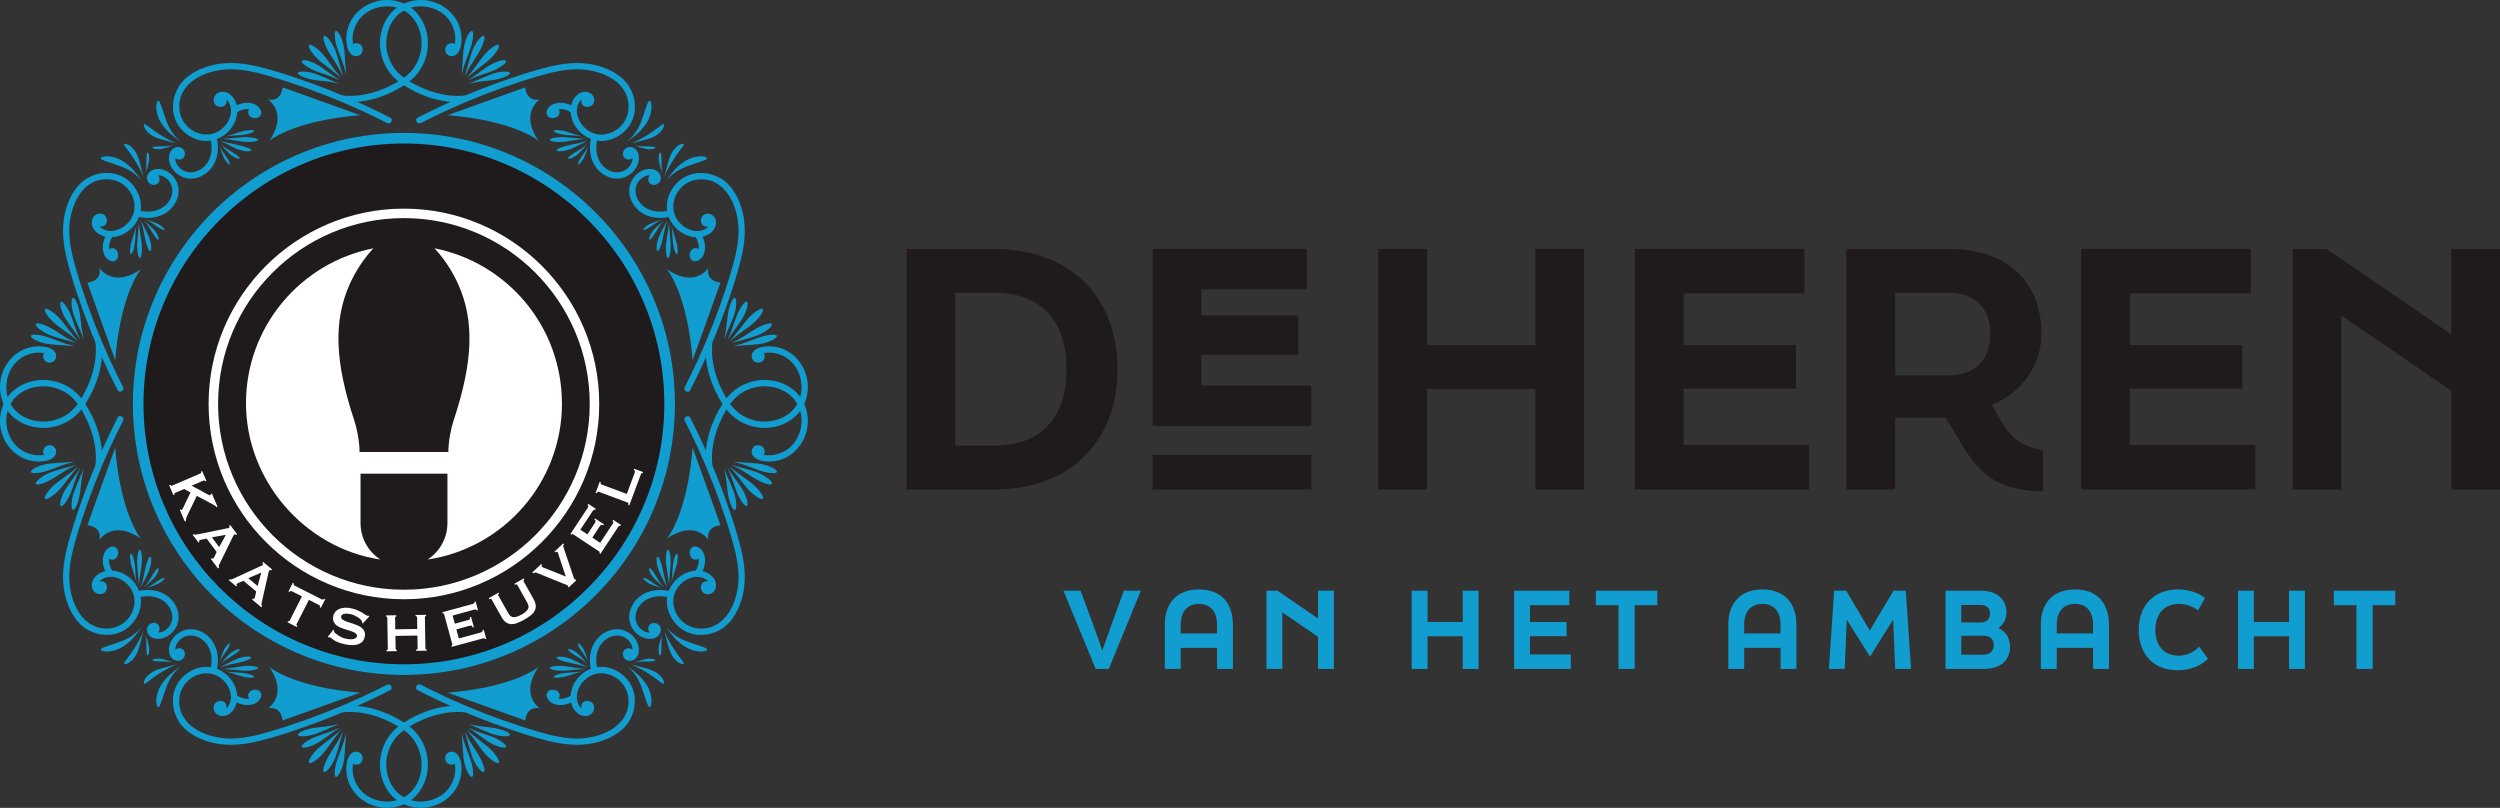 <?xml version="1.0" encoding="UTF-8"?>
<svg id="Laag_2" data-name="Laag 2" xmlns="http://www.w3.org/2000/svg" viewBox="0 0 720.89 232.95">
  <rect x="0" y="0" width="720.89" height="232.95" fill="#333333" stroke="none"/>
  <defs>
    <style>
      .cls-1 {
        fill-rule: evenodd;
      }

      .cls-1, .cls-2, .cls-3, .cls-4 {
        stroke-width: 0px;
      }

      .cls-1, .cls-3 {
        fill: #119dcf;
      }

      .cls-2 {
        fill: #1f1a1c;
      }

      .cls-4 {
        fill: #fff;
      }
    </style>
  </defs>
  <g id="Laag_2-2" data-name="Laag 2">
    <g id="Layer_1" data-name="Layer 1">
      <path class="cls-2" d="M116.47,194.63c-43.1,0-78.16-35.06-78.16-78.16S73.37,38.31,116.47,38.31s78.16,35.06,78.16,78.16-35.06,78.16-78.16,78.16Z"/>
      <path class="cls-4" d="M162.03,116.3c0-22.15-15.8-40.6-36.75-44.7,2.81,2.96,5.28,6.83,6.87,10.41,4.71,10.59,4.28,22.37-1.43,39.48-.62,1.85-1.44,5.86-1.44,8.85h-25.6c0-2.99-.82-7-1.44-8.85-5.71-17.11-6.14-28.89-1.43-39.48,1.59-3.57,4.05-7.45,6.87-10.41-20.95,4.1-36.75,22.56-36.75,44.7s16.82,41.77,38.76,45.05c-3.45-2.24-5.73-6.12-5.73-10.54v-14.22h25.06v14.22c0,4.42-2.28,8.3-5.73,10.54,21.94-3.28,38.76-22.2,38.76-45.05h-.02Z"/>
      <g>
        <path class="cls-3" d="M116.47,194.63c-43.1,0-78.16-35.06-78.16-78.16S73.37,38.31,116.47,38.31s78.16,35.06,78.16,78.16-35.06,78.16-78.16,78.16ZM116.47,41.38c-41.41,0-75.09,33.69-75.09,75.09s33.69,75.09,75.09,75.09,75.09-33.69,75.09-75.09-33.69-75.09-75.09-75.09Z"/>
        <g>
          <path class="cls-3" d="M112.51,33.92c-7.98-4.09-16.24-7.64-24.7-10.62-4.24-1.49-8.54-2.92-12.91-3.99-4.39-1.08-8.98-1.62-13.43-.58-3.87.9-7.95,2.88-10.04,6.41-1.83,3.1-2.13,7.12-.41,10.33,1.66,3.07,5.09,5.2,8.6,5.18,3.57-.02,6.82-2.39,8.17-5.65.67-1.61.86-3.48.32-5.16-.55-1.73-2.01-3.42-3.98-3.38-.95.02-1.86.51-2.28,1.39-.4.84-.31,1.88.42,2.5.63.53,1.6.67,2.32.22.68-.42.91-1.23.66-1.94.74.56,1.17,1.67,1.3,2.49.42,2.71-1.29,5.42-3.57,6.76-2.44,1.43-5.39,1.11-7.71-.41-2.42-1.6-3.73-4.32-3.57-7.19.38-7.22,8.52-10.28,14.74-10.31,3.79-.02,7.51.89,11.13,1.94,3.62,1.05,7.22,2.23,10.77,3.5,7.09,2.54,14.04,5.48,20.79,8.83.83.41,1.65.83,2.48,1.25,1.04.53,1.96-1.03.92-1.57h-.02Z"/>
          <path class="cls-3" d="M73.94,30.34c-.81-.54-1.87-.74-2.83-.7-1.34.06-2.67.51-3.8,1.22-.41.26-.58.81-.33,1.24.24.41.83.59,1.24.33.75-.47,1.53-.78,2.4-.93.4-.07.83-.07,1.25,0-.38.45-.43,1.13-.12,1.66.63,1.08,2.6,1.27,3.33.21.75-1.09-.23-2.42-1.15-3.03h.01Z"/>
          <path class="cls-3" d="M62.52,39.82c-.26-1.14-2.01-.66-1.75.48.75,3.25-.11,7.01-3.22,8.71-1.29.7-2.86.93-4.24.36-1.31-.54-2.38-1.7-2.7-3.09-.04-.18-.07-.41-.08-.66.56.45,1.45.53,2.07.14,1.13-.72.86-2.42-.18-3.08-1.21-.77-2.78,0-3.34,1.19-.53,1.12-.44,2.5.02,3.64.89,2.23,3.03,3.78,5.42,3.98,2.45.21,4.91-1.09,6.4-2.99,1.92-2.44,2.29-5.72,1.6-8.68Z"/>
          <path class="cls-1" d="M98.44,22.6c-2.37-2.13-3.37-2.73-5.79-4.67-2.34-1.89-4.04-4.42-3.51-4.93.52-.51,3.01,1.27,4.82,3.67,1.86,2.47,2.43,3.5,4.48,5.93Z"/>
          <path class="cls-1" d="M98.93,22.07c-.65-1.4-1.16-2.31-1.7-3.2-.54-.88-1.1-1.74-1.9-2.99-1.55-2.41-2.51-5.15-1.9-5.51.61-.36,2.55,1.94,3.49,4.75.48,1.44.75,2.44,1.02,3.45s.55,2.02,1,3.5h0Z"/>
          <path class="cls-1" d="M99.79,21.51c-.34-1.5-.66-2.5-1-3.48s-.72-1.93-1.24-3.32c-1.01-2.68-1.39-5.56-.72-5.78.67-.23,2.09,2.43,2.43,5.37.17,1.51.22,2.54.28,3.58s.12,2.09.25,3.63Z"/>
          <path class="cls-1" d="M98.04,23.17c-2.67-1.25-3.72-1.49-6.4-2.45-2.6-.92-4.89-2.51-4.62-3.13.27-.62,3.04.07,5.37,1.63,2.39,1.61,3.18,2.34,5.65,3.95Z"/>
          <path class="cls-1" d="M97.86,24.13c-2.87-.65-3.95-.65-6.77-1.01-2.73-.34-5.32-1.4-5.18-2.06.13-.66,2.98-.59,5.59.43,2.68,1.05,3.61,1.6,6.36,2.64Z"/>
          <path class="cls-1" d="M63.27,40.41c1.07.41,1.82.62,2.57.81.75.18,1.49.33,2.57.54,2.08.41,4.1,1.14,4.02,1.59-.07.45-2.33.37-4.35-.51-1.04-.45-1.72-.81-2.41-1.17-.77-.41-1.48-.78-2.39-1.27h0Z"/>
          <path class="cls-1" d="M64.05,40.01c2.47-.07,3.35-.25,5.74-.43,2.32-.18,4.64.26,4.62.75-.01.49-2.35.79-4.66.47-2.37-.33-3.24-.56-5.7-.78h0Z"/>
          <path class="cls-1" d="M65.12,39.31c1.91-.49,2.57-.78,4.41-1.34,1.79-.54,3.67-.6,3.74-.22.06.39-1.71,1.03-3.56,1.18-1.91.16-2.63.13-4.59.38Z"/>
          <path class="cls-1" d="M63.58,41.47c.6.58,1.05.92,1.51,1.24.46.31.93.6,1.61,1,1.32.77,2.57,1.67,2.43,1.97-.14.3-1.72-.21-2.92-1.3-.61-.56-.99-.98-1.36-1.4-.37-.43-.74-.86-1.27-1.5h0Z"/>
          <path class="cls-1" d="M63.33,42.08c.62,1.31.95,1.73,1.75,2.86.78,1.09,1.42,2.28,1.19,2.46-.22.18-1.26-.81-1.81-2.1-.56-1.32-.67-1.84-1.13-3.22Z"/>
          <path class="cls-3" d="M81.52,25.2l22.39,8.03s-17.17.91-26.27,7.34c0,0,5.61-7.1-.34-11.91,0,0,3.57,1.11,4.21-3.47h0Z"/>
          <path class="cls-1" d="M52.14,40.8c-1.41-.87-2.3-1.6-3.14-2.36-.83-.78-1.63-1.61-2.55-3.03-.89-1.39-1.33-3.04-1.38-4.27-.05-1.25.23-2.07.55-2.07.34-.01.63.74.99,1.8s.8,2.44,1.31,3.82c.53,1.43,1.03,2.38,1.62,3.3.6.9,1.31,1.79,2.6,2.83v-.02Z"/>
          <path class="cls-1" d="M51.09,41.36c-1.31-.28-2.19-.56-3.07-.77-.88-.23-1.76-.42-3.02-.92-1.23-.48-2.34-1.34-2.94-2.18-.61-.84-.73-1.56-.5-1.69.24-.13.72.28,1.42.81.69.55,1.63,1.21,2.64,1.88,1.04.69,1.82,1.12,2.61,1.55.8.42,1.59.88,2.86,1.31h0Z"/>
          <path class="cls-1" d="M49.94,41.91c-.68.25-1.14.41-1.61.56s-.93.3-1.63.44c-.68.14-1.38.14-1.9.06-.26-.04-.52-.11-.66-.23-.15-.11-.19-.23-.15-.29.04-.06.14-.07.27-.09.21-.03.4-.06.55-.08.5-.06,1.15-.1,1.82-.09.68,0,1.16,0,1.64-.04s.96-.09,1.67-.26v.02Z"/>
          <path class="cls-3" d="M123.32,11.16c-.25-2.69-1.27-5.25-3.04-7.32-1.95-2.28-4.78-3.56-7.74-3.8-5.59-.46-11.09,3.11-12.39,8.67-.34,1.46-.39,2.96-.11,4.44.28,1.51,1.25,3.39,3.11,2.99,1.72-.37,1.94-2.79.37-3.52-.54-.25-1.27-.26-1.72.1-.14-.73-.16-1.49-.1-2.22.16-2.06,1.07-4.1,2.5-5.6,3.04-3.2,8.24-4.01,12.13-1.94,3.81,2.03,5.56,6.49,5.19,10.64-.17,1.95-.83,3.86-1.87,5.51-1.19,1.89-2.9,3.24-4.8,4.37-4.76,2.83-10.26,4.58-15.84,4.08-.49-.04-.91.45-.91.91,0,.53.42.86.91.91,6.18.55,12.45-1.53,17.61-4.86,2.3-1.49,4.21-3.42,5.38-5.92,1.08-2.31,1.58-4.9,1.34-7.44h-.02Z"/>
          <path class="cls-3" d="M121.35,35.49c.82-.42,1.65-.84,2.48-1.25,6.75-3.34,13.69-6.29,20.79-8.83,3.55-1.27,7.15-2.45,10.77-3.5,3.62-1.05,7.34-1.95,11.13-1.94,6.21.03,14.36,3.08,14.74,10.31.15,2.88-1.15,5.6-3.57,7.19-2.32,1.53-5.27,1.85-7.71.41-2.28-1.34-3.99-4.05-3.57-6.76.13-.83.56-1.93,1.3-2.49-.25.71-.02,1.52.66,1.94.71.44,1.69.31,2.32-.22.73-.62.83-1.66.42-2.5-.42-.87-1.33-1.37-2.28-1.39-1.96-.05-3.43,1.64-3.98,3.38-.53,1.68-.35,3.55.32,5.16,1.36,3.26,4.61,5.63,8.17,5.65,3.51.02,6.94-2.11,8.6-5.18,1.73-3.21,1.43-7.23-.41-10.33-2.09-3.53-6.18-5.51-10.04-6.41-4.45-1.04-9.04-.49-13.43.58-4.37,1.07-8.67,2.5-12.91,3.99-8.46,2.97-16.72,6.53-24.7,10.62-1.04.53-.12,2.1.92,1.57h-.02Z"/>
          <path class="cls-3" d="M157.85,33.36c.73,1.06,2.7.87,3.33-.21.31-.53.27-1.21-.12-1.66.42-.06.85-.06,1.25,0,.87.15,1.65.46,2.4.93.42.26,1,.09,1.24-.33.25-.43.09-.98-.33-1.24-1.13-.71-2.46-1.17-3.8-1.22-.96-.04-2.02.16-2.83.7-.91.6-1.9,1.94-1.15,3.03h0Z"/>
          <path class="cls-3" d="M172.03,48.5c1.49,1.9,3.95,3.19,6.4,2.99,2.39-.2,4.52-1.75,5.42-3.98.46-1.13.54-2.51.02-3.64-.56-1.2-2.13-1.97-3.34-1.19-1.03.66-1.3,2.36-.18,3.08.61.39,1.51.31,2.07-.14,0,.25-.04.48-.08.66-.32,1.39-1.38,2.55-2.7,3.09-1.38.57-2.96.34-4.24-.36-3.1-1.7-3.96-5.46-3.22-8.71.26-1.14-1.49-1.62-1.75-.48-.68,2.97-.32,6.24,1.6,8.68h0Z"/>
          <path class="cls-1" d="M138.98,16.66c1.81-2.4,4.29-4.18,4.82-3.67.52.51-1.17,3.05-3.51,4.93-2.41,1.94-3.42,2.54-5.79,4.67,2.05-2.44,2.62-3.46,4.48-5.93h0Z"/>
          <path class="cls-1" d="M135.01,18.57c.27-1.01.54-2.01,1.02-3.45.94-2.8,2.88-5.11,3.49-4.75s-.36,3.09-1.9,5.51c-.8,1.25-1.36,2.1-1.9,2.99-.54.88-1.05,1.8-1.7,3.2.45-1.48.73-2.49,1-3.5h-.01Z"/>
          <path class="cls-1" d="M133.4,17.88c.06-1.04.11-2.08.28-3.58.34-2.94,1.76-5.6,2.43-5.37.67.23.29,3.1-.72,5.78-.53,1.39-.9,2.34-1.24,3.32-.34.98-.66,1.98-1,3.48.13-1.54.2-2.59.25-3.63h0Z"/>
          <path class="cls-1" d="M140.55,19.22c2.33-1.56,5.1-2.24,5.37-1.63.27.62-2.02,2.2-4.62,3.13-2.68.96-3.73,1.2-6.4,2.45,2.47-1.61,3.26-2.34,5.65-3.95Z"/>
          <path class="cls-1" d="M141.45,21.49c2.61-1.02,5.46-1.09,5.59-.43.13.66-2.45,1.72-5.18,2.06-2.82.36-3.9.37-6.77,1.01,2.76-1.04,3.68-1.59,6.36-2.64Z"/>
          <path class="cls-1" d="M167.28,41.67c-.69.36-1.37.72-2.41,1.17-2.03.88-4.28.96-4.35.51-.08-.45,1.94-1.18,4.02-1.59,1.08-.21,1.82-.36,2.57-.54s1.5-.4,2.57-.81c-.91.48-1.63.86-2.39,1.27h-.01Z"/>
          <path class="cls-1" d="M163.2,40.8c-2.3.32-4.64.02-4.66-.47,0-.49,2.3-.93,4.62-.75,2.39.18,3.27.36,5.74.43-2.46.22-3.33.45-5.7.78h0Z"/>
          <path class="cls-1" d="M163.24,38.93c-1.85-.15-3.62-.79-3.56-1.18s1.95-.33,3.74.22c1.84.56,2.49.85,4.41,1.34-1.96-.25-2.68-.22-4.59-.38h0Z"/>
          <path class="cls-1" d="M168.09,42.98c-.38.42-.75.84-1.36,1.4-1.2,1.1-2.78,1.61-2.92,1.3-.14-.3,1.11-1.2,2.43-1.97.69-.4,1.15-.69,1.61-1,.46-.32.91-.66,1.51-1.24-.53.65-.9,1.08-1.27,1.5h0Z"/>
          <path class="cls-1" d="M168.48,45.3c-.56,1.29-1.59,2.28-1.81,2.1s.41-1.37,1.19-2.46c.8-1.13,1.13-1.55,1.75-2.86-.46,1.38-.57,1.9-1.13,3.22Z"/>
          <path class="cls-3" d="M151.42,25.2l-22.39,8.03s17.17.91,26.27,7.34c0,0-5.61-7.1.34-11.91,0,0-3.57,1.11-4.21-3.47h0Z"/>
          <path class="cls-1" d="M183.4,37.98c.59-.91,1.09-1.87,1.62-3.3.51-1.39.95-2.76,1.31-3.82.35-1.06.65-1.81.99-1.8.32,0,.6.83.55,2.07-.05,1.24-.49,2.88-1.38,4.27-.92,1.42-1.72,2.25-2.55,3.03-.84.76-1.73,1.49-3.14,2.36,1.3-1.04,2-1.92,2.6-2.83v.02Z"/>
          <path class="cls-1" d="M184.72,40.06c.79-.43,1.57-.86,2.61-1.55,1.01-.67,1.94-1.33,2.64-1.88.69-.54,1.18-.95,1.42-.81.23.12.11.84-.5,1.69-.6.84-1.71,1.7-2.94,2.18-1.26.49-2.14.69-3.02.92-.88.21-1.75.5-3.07.77,1.27-.43,2.06-.89,2.86-1.31h0Z"/>
          <path class="cls-1" d="M184.67,42.16c.48.03.95.04,1.64.04s1.32.03,1.82.09c.15.02.34.05.55.08.13.02.23.03.27.09.04.06,0,.17-.15.29-.15.11-.4.19-.66.23-.52.08-1.22.08-1.9-.06-.7-.15-1.16-.29-1.63-.44-.46-.15-.93-.31-1.61-.56.7.17,1.19.22,1.67.26v-.02Z"/>
          <path class="cls-3" d="M109.63,11.16c.25-2.69,1.27-5.25,3.04-7.32,1.95-2.28,4.78-3.56,7.74-3.8,5.59-.46,11.09,3.11,12.39,8.67.34,1.46.39,2.96.11,4.44-.28,1.51-1.25,3.39-3.11,2.99-1.72-.37-1.94-2.79-.37-3.52.54-.25,1.27-.26,1.72.1.14-.73.16-1.49.1-2.22-.16-2.06-1.07-4.1-2.5-5.6-3.04-3.2-8.24-4.01-12.13-1.94-3.81,2.03-5.56,6.49-5.19,10.64.17,1.95.83,3.86,1.87,5.51,1.19,1.89,2.9,3.24,4.8,4.37,4.76,2.83,10.26,4.58,15.84,4.08.49-.04.91.45.91.91s-.42.86-.91.91c-6.18.55-12.45-1.53-17.61-4.86-2.3-1.49-4.21-3.42-5.38-5.92-1.08-2.31-1.58-4.9-1.34-7.44h.02Z"/>
          <path class="cls-3" d="M33.92,120.44c-4.09,7.98-7.64,16.24-10.62,24.7-1.49,4.24-2.92,8.54-3.99,12.91-1.08,4.39-1.62,8.98-.58,13.43.9,3.87,2.88,7.95,6.41,10.04,3.1,1.83,7.12,2.13,10.33.41,3.07-1.66,5.2-5.09,5.18-8.6-.02-3.57-2.39-6.82-5.65-8.17-1.61-.67-3.48-.86-5.16-.32-1.73.55-3.42,2.01-3.38,3.98.02.95.51,1.86,1.39,2.28.84.4,1.88.31,2.5-.42.53-.63.67-1.6.22-2.32-.42-.68-1.23-.91-1.94-.66.56-.74,1.67-1.17,2.49-1.3,2.71-.42,5.42,1.29,6.76,3.57,1.43,2.44,1.11,5.39-.41,7.71-1.6,2.42-4.32,3.73-7.19,3.57-7.22-.38-10.28-8.52-10.31-14.74-.02-3.79.89-7.51,1.94-11.13,1.05-3.62,2.23-7.22,3.5-10.77,2.54-7.09,5.48-14.04,8.83-20.79.41-.83.83-1.65,1.25-2.48.53-1.04-1.03-1.96-1.57-.92v.02Z"/>
          <path class="cls-3" d="M30.34,159c-.54.81-.74,1.87-.7,2.83.06,1.34.51,2.67,1.22,3.8.26.41.81.58,1.24.33.41-.24.59-.83.33-1.24-.47-.75-.78-1.53-.93-2.4-.07-.4-.07-.83,0-1.25.45.38,1.13.43,1.66.12,1.08-.63,1.27-2.6.21-3.33-1.09-.75-2.42.23-3.03,1.15h0Z"/>
          <path class="cls-3" d="M39.82,170.42c-1.14.26-.66,2.01.48,1.75,3.25-.75,7.01.11,8.71,3.22.7,1.29.93,2.86.36,4.24-.54,1.31-1.7,2.38-3.09,2.7-.18.04-.41.07-.66.08.45-.56.53-1.45.14-2.07-.72-1.13-2.42-.86-3.08.18-.77,1.21,0,2.78,1.19,3.34,1.12.53,2.5.44,3.64-.02,2.23-.89,3.78-3.03,3.98-5.42.21-2.45-1.09-4.91-2.99-6.4-2.44-1.92-5.72-2.29-8.68-1.6h0Z"/>
          <path class="cls-1" d="M22.6,134.5c-2.13,2.37-2.73,3.37-4.67,5.79-1.89,2.34-4.42,4.04-4.93,3.51-.51-.52,1.27-3.01,3.67-4.82,2.47-1.86,3.5-2.43,5.93-4.48h0Z"/>
          <path class="cls-1" d="M22.07,134.01c-1.4.65-2.31,1.16-3.2,1.7-.88.54-1.74,1.1-2.99,1.9-2.41,1.55-5.15,2.51-5.51,1.9-.36-.61,1.94-2.55,4.75-3.49,1.44-.48,2.44-.75,3.45-1.02s2.02-.55,3.5-1h0Z"/>
          <path class="cls-1" d="M21.51,133.15c-1.5.34-2.5.66-3.48,1s-1.93.72-3.32,1.24c-2.68,1.01-5.56,1.39-5.78.72-.23-.67,2.43-2.09,5.37-2.43,1.51-.17,2.54-.22,3.58-.28s2.09-.12,3.63-.25h0Z"/>
          <path class="cls-1" d="M23.17,134.91c-1.25,2.67-1.49,3.72-2.45,6.4-.92,2.6-2.51,4.89-3.13,4.62-.62-.27.07-3.04,1.63-5.37,1.61-2.39,2.34-3.18,3.95-5.65Z"/>
          <path class="cls-1" d="M24.13,135.09c-.65,2.87-.65,3.95-1.01,6.77-.34,2.73-1.4,5.32-2.06,5.18-.66-.13-.59-2.98.43-5.59,1.05-2.68,1.6-3.61,2.64-6.36Z"/>
          <path class="cls-1" d="M40.41,169.68c.41-1.07.62-1.82.81-2.57.18-.75.33-1.49.54-2.57.41-2.08,1.14-4.1,1.59-4.02.45.07.37,2.33-.51,4.35-.45,1.04-.81,1.72-1.17,2.41-.41.77-.78,1.48-1.27,2.39h0Z"/>
          <path class="cls-1" d="M40.01,168.9c-.07-2.47-.25-3.35-.43-5.74-.18-2.32.26-4.64.75-4.62.49,0,.79,2.35.47,4.66-.33,2.37-.56,3.24-.78,5.7h-.01Z"/>
          <path class="cls-1" d="M39.31,167.83c-.49-1.91-.78-2.57-1.34-4.41-.54-1.79-.6-3.67-.22-3.74.39-.06,1.03,1.71,1.18,3.56.16,1.91.13,2.63.38,4.59h0Z"/>
          <path class="cls-1" d="M41.47,169.37c.58-.6.92-1.05,1.24-1.51.31-.46.6-.93,1-1.61.77-1.32,1.67-2.57,1.97-2.43.3.14-.21,1.72-1.3,2.92-.56.61-.98.99-1.4,1.36-.43.37-.86.74-1.5,1.27h-.01Z"/>
          <path class="cls-1" d="M42.08,169.61c1.31-.62,1.73-.95,2.86-1.75,1.09-.78,2.28-1.42,2.46-1.19.18.22-.81,1.26-2.1,1.81-1.32.56-1.84.67-3.22,1.13Z"/>
          <path class="cls-3" d="M25.2,151.42l8.03-22.39s.91,17.17,7.34,26.27c0,0-7.1-5.61-11.91.34,0,0,1.11-3.57-3.47-4.21h.01Z"/>
          <path class="cls-1" d="M40.8,180.8c-.87,1.41-1.6,2.3-2.36,3.14-.78.83-1.61,1.63-3.03,2.55-1.39.89-3.04,1.33-4.27,1.38-1.25.05-2.07-.23-2.07-.55-.01-.34.74-.63,1.8-.99s2.44-.8,3.82-1.31c1.43-.53,2.38-1.03,3.3-1.62.9-.6,1.79-1.31,2.83-2.6h-.02Z"/>
          <path class="cls-1" d="M41.36,181.86c-.28,1.31-.56,2.19-.77,3.07-.23.88-.42,1.76-.92,3.02-.48,1.23-1.34,2.34-2.18,2.94-.84.61-1.56.73-1.69.5-.13-.24.28-.72.81-1.42.55-.69,1.21-1.63,1.88-2.64.69-1.04,1.12-1.82,1.55-2.61.42-.8.88-1.59,1.31-2.86h0Z"/>
          <path class="cls-1" d="M41.91,183c.25.68.41,1.14.56,1.61s.3.93.44,1.63c.14.68.14,1.38.06,1.9-.04.26-.11.52-.23.66-.11.15-.23.19-.29.15-.06-.04-.07-.14-.09-.27-.03-.21-.06-.4-.08-.55-.06-.5-.1-1.15-.09-1.82,0-.68,0-1.16-.04-1.64s-.09-.96-.26-1.67h.02Z"/>
          <path class="cls-3" d="M11.16,109.63c-2.69.25-5.25,1.27-7.32,3.04-2.28,1.95-3.56,4.78-3.8,7.74-.46,5.59,3.11,11.09,8.67,12.39,1.46.34,2.96.39,4.44.11,1.51-.28,3.39-1.25,2.99-3.11-.37-1.72-2.79-1.94-3.52-.37-.25.54-.26,1.27.1,1.72-.73.14-1.49.16-2.22.1-2.06-.16-4.1-1.07-5.6-2.5-3.2-3.04-4.01-8.24-1.94-12.13,2.03-3.81,6.49-5.56,10.64-5.19,1.95.17,3.86.83,5.51,1.87,1.89,1.19,3.24,2.9,4.37,4.8,2.83,4.76,4.58,10.26,4.08,15.84-.04.49.45.91.91.91.53,0,.86-.42.91-.91.55-6.18-1.53-12.45-4.86-17.61-1.49-2.3-3.42-4.21-5.92-5.38-2.31-1.08-4.9-1.58-7.44-1.34v.02Z"/>
          <path class="cls-3" d="M35.49,111.59c-.42-.82-.84-1.65-1.25-2.48-3.34-6.75-6.29-13.69-8.83-20.79-1.27-3.55-2.45-7.15-3.5-10.77s-1.95-7.34-1.94-11.13c.03-6.21,3.08-14.36,10.31-14.74,2.88-.15,5.6,1.15,7.19,3.57,1.53,2.32,1.85,5.27.41,7.71-1.34,2.28-4.05,3.99-6.76,3.57-.83-.13-1.93-.56-2.49-1.3.71.25,1.52.02,1.94-.66.44-.71.31-1.69-.22-2.32-.62-.73-1.66-.83-2.5-.42-.87.42-1.37,1.33-1.39,2.28-.05,1.96,1.64,3.43,3.38,3.98,1.68.53,3.55.35,5.16-.32,3.26-1.36,5.63-4.61,5.65-8.17.02-3.51-2.11-6.94-5.18-8.6-3.21-1.73-7.23-1.43-10.33.41-3.53,2.09-5.51,6.18-6.41,10.04-1.04,4.45-.49,9.04.58,13.43,1.07,4.37,2.5,8.67,3.99,12.91,2.97,8.46,6.53,16.72,10.62,24.7.53,1.04,2.1.12,1.57-.92v.02Z"/>
          <path class="cls-3" d="M33.36,75.09c1.06-.73.87-2.7-.21-3.33-.53-.31-1.21-.27-1.66.12-.06-.42-.06-.85,0-1.25.15-.87.46-1.65.93-2.4.26-.42.09-1-.33-1.24-.43-.25-.98-.09-1.24.33-.71,1.13-1.17,2.46-1.22,3.8-.04.96.16,2.02.7,2.83.6.91,1.94,1.9,3.03,1.15h0Z"/>
          <path class="cls-3" d="M48.5,60.92c1.9-1.49,3.19-3.95,2.99-6.4-.2-2.39-1.75-4.52-3.98-5.42-1.13-.46-2.51-.54-3.64-.02-1.2.56-1.97,2.13-1.19,3.34.66,1.03,2.36,1.3,3.08.18.39-.61.31-1.51-.14-2.07.25,0,.48.04.66.08,1.39.32,2.55,1.38,3.09,2.7.57,1.38.34,2.96-.36,4.24-1.7,3.1-5.46,3.96-8.71,3.22-1.14-.26-1.62,1.49-.48,1.75,2.97.68,6.24.32,8.68-1.6Z"/>
          <path class="cls-1" d="M16.66,93.96c-2.4-1.81-4.18-4.29-3.67-4.82.51-.52,3.05,1.17,4.93,3.51,1.94,2.41,2.54,3.42,4.67,5.79-2.44-2.05-3.46-2.62-5.93-4.48Z"/>
          <path class="cls-1" d="M18.57,97.93c-1.01-.27-2.01-.54-3.45-1.02-2.8-.94-5.11-2.88-4.75-3.49s3.09.36,5.51,1.9c1.25.8,2.1,1.36,2.99,1.9.88.54,1.8,1.05,3.2,1.7-1.48-.45-2.49-.73-3.5-1h0Z"/>
          <path class="cls-1" d="M17.88,99.54c-1.04-.06-2.08-.11-3.58-.28-2.94-.34-5.6-1.76-5.37-2.43.23-.67,3.1-.29,5.78.72,1.39.53,2.34.9,3.32,1.24s1.98.66,3.48,1c-1.54-.13-2.59-.2-3.63-.25Z"/>
          <path class="cls-1" d="M19.22,92.39c-1.56-2.33-2.24-5.1-1.63-5.37.62-.27,2.2,2.02,3.13,4.62.96,2.68,1.2,3.73,2.45,6.4-1.61-2.47-2.34-3.26-3.95-5.65Z"/>
          <path class="cls-1" d="M21.49,91.49c-1.02-2.61-1.09-5.46-.43-5.59.66-.13,1.72,2.45,2.06,5.18.36,2.82.37,3.9,1.01,6.77-1.04-2.76-1.59-3.68-2.64-6.36Z"/>
          <path class="cls-1" d="M41.67,65.66c.36.69.72,1.37,1.17,2.41.88,2.03.96,4.28.51,4.35-.45.08-1.18-1.94-1.59-4.02-.21-1.08-.36-1.82-.54-2.57s-.4-1.5-.81-2.57c.48.91.86,1.63,1.27,2.39h0Z"/>
          <path class="cls-1" d="M40.8,69.75c.32,2.3.02,4.64-.47,4.66-.49.01-.93-2.3-.75-4.62.18-2.39.36-3.27.43-5.74.22,2.46.45,3.33.78,5.7h.01Z"/>
          <path class="cls-1" d="M38.93,69.71c-.15,1.85-.79,3.62-1.18,3.56-.39-.06-.33-1.95.22-3.74.56-1.84.85-2.49,1.34-4.41-.25,1.96-.22,2.68-.38,4.59Z"/>
          <path class="cls-1" d="M42.98,64.85c.42.38.84.75,1.4,1.36,1.1,1.2,1.61,2.78,1.3,2.92-.3.14-1.2-1.11-1.97-2.43-.4-.69-.69-1.15-1-1.61-.32-.46-.66-.91-1.24-1.51.65.53,1.08.9,1.5,1.27h.01Z"/>
          <path class="cls-1" d="M45.3,64.46c1.29.56,2.28,1.59,2.1,1.81s-1.37-.41-2.46-1.19c-1.13-.8-1.55-1.13-2.86-1.75,1.38.46,1.9.57,3.22,1.13Z"/>
          <path class="cls-3" d="M25.2,81.52l8.03,22.39s.91-17.17,7.34-26.27c0,0-7.1,5.61-11.91-.34,0,0,1.11,3.57-3.47,4.21h.01Z"/>
          <path class="cls-1" d="M37.98,49.54c-.91-.59-1.87-1.09-3.3-1.62-1.39-.51-2.76-.95-3.82-1.31-1.06-.35-1.81-.65-1.8-.99,0-.32.83-.6,2.07-.55,1.24.05,2.88.49,4.27,1.38,1.42.92,2.25,1.72,3.03,2.55.76.84,1.49,1.73,2.36,3.14-1.04-1.3-1.92-2-2.83-2.6h.02Z"/>
          <path class="cls-1" d="M40.06,48.23c-.43-.79-.86-1.57-1.55-2.61-.67-1.01-1.33-1.94-1.88-2.64-.54-.69-.95-1.18-.81-1.42.12-.23.84-.11,1.69.5.84.6,1.7,1.71,2.18,2.94.49,1.26.69,2.14.92,3.02.21.88.5,1.75.77,3.07-.43-1.27-.89-2.06-1.31-2.86h0Z"/>
          <path class="cls-1" d="M42.16,48.28c.03-.48.04-.95.04-1.64s.03-1.32.09-1.82c.02-.15.05-.34.08-.55.02-.13.03-.23.09-.27s.17,0,.29.15c.11.15.19.4.23.66.08.52.08,1.22-.06,1.9-.15.7-.29,1.16-.44,1.63-.15.46-.31.93-.56,1.61.17-.7.22-1.19.26-1.67h-.02Z"/>
          <path class="cls-3" d="M11.16,123.32c-2.69-.25-5.25-1.27-7.32-3.04-2.28-1.95-3.56-4.78-3.8-7.74-.46-5.59,3.11-11.09,8.67-12.39,1.46-.34,2.96-.39,4.44-.11,1.51.28,3.39,1.25,2.99,3.11-.37,1.72-2.79,1.94-3.52.37-.25-.54-.26-1.27.1-1.72-.73-.14-1.49-.16-2.22-.1-2.06.16-4.1,1.07-5.6,2.5-3.2,3.04-4.01,8.24-1.94,12.13,2.03,3.81,6.49,5.56,10.64,5.19,1.95-.17,3.86-.83,5.51-1.87,1.89-1.19,3.24-2.9,4.37-4.8,2.83-4.76,4.58-10.26,4.08-15.84-.04-.49.45-.91.91-.91.53,0,.86.42.91.91.55,6.18-1.53,12.45-4.86,17.61-1.49,2.3-3.42,4.21-5.92,5.38-2.31,1.08-4.9,1.58-7.44,1.34v-.02Z"/>
          <path class="cls-3" d="M120.44,199.02c7.98,4.09,16.24,7.64,24.7,10.62,4.24,1.49,8.54,2.92,12.91,3.99,4.39,1.08,8.98,1.62,13.43.58,3.87-.9,7.95-2.88,10.04-6.41,1.83-3.1,2.13-7.12.41-10.33-1.66-3.07-5.09-5.2-8.6-5.18-3.57.02-6.82,2.39-8.17,5.65-.67,1.61-.86,3.48-.32,5.16.55,1.73,2.01,3.42,3.98,3.38.95-.02,1.86-.51,2.28-1.39.4-.84.31-1.88-.42-2.5-.63-.53-1.6-.67-2.32-.22-.68.42-.91,1.23-.66,1.94-.74-.56-1.17-1.67-1.3-2.49-.42-2.71,1.29-5.42,3.57-6.76,2.44-1.43,5.39-1.11,7.71.41,2.42,1.6,3.73,4.32,3.57,7.19-.38,7.22-8.52,10.28-14.74,10.31-3.79.02-7.51-.89-11.13-1.94-3.62-1.05-7.22-2.23-10.77-3.5-7.09-2.54-14.04-5.48-20.79-8.83-.83-.41-1.65-.83-2.48-1.25-1.04-.53-1.96,1.03-.92,1.57h.02Z"/>
          <path class="cls-3" d="M159,202.61c.81.54,1.87.74,2.83.7,1.34-.06,2.67-.51,3.8-1.22.41-.26.58-.81.33-1.24-.24-.41-.83-.59-1.24-.33-.75.47-1.53.78-2.4.93-.4.07-.83.07-1.25,0,.38-.45.43-1.13.12-1.66-.63-1.08-2.6-1.27-3.33-.21-.75,1.09.23,2.42,1.15,3.03h0Z"/>
          <path class="cls-3" d="M170.42,193.13c.26,1.14,2.01.66,1.75-.48-.75-3.25.11-7.01,3.22-8.71,1.29-.7,2.86-.93,4.24-.36,1.31.54,2.38,1.7,2.7,3.09.04.18.07.41.08.66-.56-.45-1.45-.53-2.07-.14-1.13.72-.86,2.42.18,3.08,1.21.77,2.78,0,3.34-1.19.53-1.12.44-2.5-.02-3.64-.89-2.23-3.03-3.78-5.42-3.98-2.45-.21-4.91,1.09-6.4,2.99-1.92,2.44-2.29,5.72-1.6,8.68h0Z"/>
          <path class="cls-1" d="M134.5,210.35c2.37,2.13,3.37,2.73,5.79,4.67,2.34,1.89,4.04,4.42,3.51,4.93-.52.51-3.01-1.27-4.82-3.67-1.86-2.47-2.43-3.5-4.48-5.93h0Z"/>
          <path class="cls-1" d="M134.01,210.88c.65,1.4,1.16,2.31,1.7,3.2.54.88,1.1,1.74,1.9,2.99,1.55,2.41,2.51,5.15,1.9,5.51s-2.55-1.94-3.49-4.75c-.48-1.44-.75-2.44-1.02-3.45s-.55-2.02-1-3.5h.01Z"/>
          <path class="cls-1" d="M133.15,211.44c.34,1.5.66,2.5,1,3.48s.72,1.93,1.24,3.32c1.01,2.68,1.39,5.56.72,5.78-.67.23-2.09-2.43-2.43-5.37-.17-1.51-.22-2.54-.28-3.58-.06-1.04-.12-2.09-.25-3.63h0Z"/>
          <path class="cls-1" d="M134.91,209.77c2.67,1.25,3.72,1.49,6.4,2.45,2.6.92,4.89,2.51,4.62,3.13-.27.62-3.04-.07-5.37-1.63-2.39-1.61-3.18-2.34-5.65-3.95Z"/>
          <path class="cls-1" d="M135.09,208.81c2.87.65,3.95.65,6.77,1.01,2.73.34,5.32,1.4,5.18,2.06-.13.66-2.98.59-5.59-.43-2.68-1.05-3.61-1.6-6.36-2.64Z"/>
          <path class="cls-1" d="M169.68,192.54c-1.07-.41-1.82-.62-2.57-.81-.75-.18-1.49-.33-2.57-.54-2.08-.41-4.1-1.14-4.02-1.59.07-.45,2.33-.37,4.35.51,1.04.45,1.72.81,2.41,1.17.77.41,1.48.78,2.39,1.27h.01Z"/>
          <path class="cls-1" d="M168.9,192.93c-2.47.07-3.35.25-5.74.43-2.32.18-4.64-.26-4.62-.75,0-.49,2.35-.79,4.66-.47,2.37.33,3.24.56,5.7.78h0Z"/>
          <path class="cls-1" d="M167.83,193.63c-1.91.49-2.57.78-4.41,1.34-1.79.54-3.67.6-3.74.22-.06-.39,1.71-1.03,3.56-1.18,1.91-.16,2.63-.13,4.59-.38h0Z"/>
          <path class="cls-1" d="M169.37,191.47c-.6-.58-1.05-.92-1.51-1.24-.46-.31-.93-.6-1.61-1-1.32-.77-2.57-1.67-2.43-1.97.14-.3,1.72.21,2.92,1.3.61.56.99.98,1.36,1.4.37.43.74.86,1.27,1.5h0Z"/>
          <path class="cls-1" d="M169.61,190.86c-.62-1.31-.95-1.73-1.75-2.86-.78-1.09-1.42-2.28-1.19-2.46.22-.18,1.26.81,1.81,2.1.56,1.32.67,1.84,1.13,3.22Z"/>
          <path class="cls-3" d="M151.42,207.74l-22.39-8.03s17.17-.91,26.27-7.34c0,0-5.61,7.1.34,11.91,0,0-3.57-1.11-4.21,3.47h0Z"/>
          <path class="cls-1" d="M180.8,192.14c1.41.87,2.3,1.6,3.14,2.36.83.78,1.63,1.61,2.55,3.03.89,1.39,1.33,3.04,1.38,4.27.05,1.25-.23,2.07-.55,2.07-.34,0-.63-.74-.99-1.8s-.8-2.44-1.31-3.82c-.53-1.43-1.03-2.38-1.62-3.3-.6-.9-1.31-1.79-2.6-2.83v.02Z"/>
          <path class="cls-1" d="M181.86,191.58c1.31.28,2.19.56,3.07.77.88.23,1.76.42,3.02.92,1.23.48,2.34,1.34,2.94,2.18.61.84.73,1.56.5,1.69-.24.13-.72-.28-1.42-.81-.69-.55-1.63-1.21-2.64-1.88-1.04-.69-1.82-1.12-2.61-1.55-.8-.42-1.59-.88-2.86-1.31h0Z"/>
          <path class="cls-1" d="M183,191.04c.68-.25,1.14-.41,1.61-.56s.93-.3,1.63-.44c.68-.14,1.38-.14,1.9-.06.26.04.52.11.66.23.15.11.19.23.15.29-.04.06-.14.07-.27.09-.21.03-.4.06-.55.08-.5.06-1.15.1-1.82.09-.68,0-1.16,0-1.64.04s-.96.09-1.67.26v-.02Z"/>
          <path class="cls-3" d="M109.63,221.79c.25,2.69,1.27,5.25,3.04,7.32,1.95,2.28,4.78,3.56,7.74,3.8,5.59.46,11.09-3.11,12.39-8.67.34-1.46.39-2.96.11-4.44-.28-1.51-1.25-3.39-3.11-2.99-1.72.37-1.94,2.79-.37,3.52.54.25,1.27.26,1.72-.1.14.73.16,1.49.1,2.22-.16,2.06-1.07,4.1-2.5,5.6-3.04,3.2-8.24,4.01-12.13,1.94-3.81-2.03-5.56-6.49-5.19-10.64.17-1.95.83-3.86,1.87-5.51,1.19-1.89,2.9-3.24,4.8-4.37,4.76-2.83,10.26-4.58,15.84-4.08.49.04.91-.45.91-.91,0-.53-.42-.86-.91-.91-6.18-.55-12.45,1.53-17.61,4.86-2.3,1.49-4.21,3.42-5.38,5.92-1.08,2.31-1.58,4.9-1.34,7.44h.02Z"/>
          <path class="cls-3" d="M111.59,197.45c-.82.42-1.65.84-2.48,1.25-6.75,3.34-13.69,6.29-20.79,8.83-3.55,1.27-7.15,2.45-10.77,3.5s-7.34,1.95-11.13,1.94c-6.21-.03-14.36-3.08-14.74-10.31-.15-2.88,1.15-5.6,3.57-7.19,2.32-1.53,5.27-1.85,7.71-.41,2.28,1.34,3.99,4.05,3.57,6.76-.13.83-.56,1.93-1.3,2.49.25-.71.02-1.52-.66-1.94-.71-.44-1.69-.31-2.32.22-.73.62-.83,1.66-.42,2.5.42.87,1.33,1.37,2.28,1.39,1.96.05,3.43-1.64,3.98-3.38.53-1.68.35-3.55-.32-5.16-1.36-3.26-4.61-5.63-8.17-5.65-3.51-.02-6.94,2.11-8.6,5.18-1.73,3.21-1.43,7.23.41,10.33,2.09,3.53,6.18,5.51,10.04,6.41,4.45,1.04,9.04.49,13.43-.58,4.37-1.07,8.67-2.5,12.91-3.99,8.46-2.97,16.72-6.53,24.7-10.62,1.04-.53.12-2.1-.92-1.57h.02Z"/>
          <path class="cls-3" d="M75.09,199.58c-.73-1.06-2.7-.87-3.33.21-.31.53-.27,1.21.12,1.66-.42.06-.85.06-1.25,0-.87-.15-1.65-.46-2.4-.93-.42-.26-1-.09-1.24.33-.25.43-.09.98.33,1.24,1.13.71,2.46,1.17,3.8,1.22.96.04,2.02-.16,2.83-.7.91-.6,1.9-1.94,1.15-3.03h-.01Z"/>
          <path class="cls-3" d="M60.92,184.44c-1.49-1.9-3.95-3.19-6.4-2.99-2.39.2-4.52,1.75-5.42,3.98-.46,1.13-.54,2.51-.02,3.64.56,1.2,2.13,1.97,3.34,1.19,1.03-.66,1.3-2.36.18-3.08-.61-.39-1.51-.31-2.07.14,0-.25.04-.48.08-.66.32-1.39,1.38-2.55,2.7-3.09,1.38-.57,2.96-.34,4.24.36,3.1,1.7,3.96,5.46,3.22,8.71-.26,1.14,1.49,1.62,1.75.48.68-2.97.32-6.24-1.6-8.68Z"/>
          <path class="cls-1" d="M93.96,216.28c-1.81,2.4-4.29,4.18-4.82,3.67-.52-.51,1.17-3.05,3.51-4.93,2.41-1.94,3.42-2.54,5.79-4.67-2.05,2.44-2.62,3.46-4.48,5.93Z"/>
          <path class="cls-1" d="M97.93,214.38c-.27,1.01-.54,2.01-1.02,3.45-.94,2.8-2.88,5.11-3.49,4.75s.36-3.09,1.9-5.51c.8-1.25,1.36-2.1,1.9-2.99.54-.88,1.05-1.8,1.7-3.2-.45,1.48-.73,2.49-1,3.5h0Z"/>
          <path class="cls-1" d="M99.54,215.07c-.06,1.04-.11,2.08-.28,3.58-.34,2.94-1.76,5.6-2.43,5.37-.67-.23-.29-3.1.72-5.78.53-1.39.9-2.34,1.24-3.32.34-.98.66-1.98,1-3.48-.13,1.54-.2,2.59-.25,3.63Z"/>
          <path class="cls-1" d="M92.39,213.72c-2.33,1.56-5.1,2.24-5.37,1.63-.27-.62,2.02-2.2,4.62-3.13,2.68-.96,3.73-1.2,6.4-2.45-2.47,1.61-3.26,2.34-5.65,3.95Z"/>
          <path class="cls-1" d="M91.49,211.45c-2.61,1.02-5.46,1.09-5.59.43-.13-.66,2.45-1.72,5.18-2.06,2.82-.36,3.9-.37,6.77-1.01-2.76,1.04-3.68,1.59-6.36,2.64Z"/>
          <path class="cls-1" d="M65.66,191.27c.69-.36,1.37-.72,2.41-1.17,2.03-.88,4.28-.96,4.35-.51.08.45-1.94,1.18-4.02,1.59-1.08.21-1.82.36-2.57.54s-1.5.4-2.57.81c.91-.48,1.63-.86,2.39-1.27h0Z"/>
          <path class="cls-1" d="M69.75,192.14c2.3-.32,4.64-.02,4.66.47.01.49-2.3.93-4.62.75-2.39-.18-3.27-.36-5.74-.43,2.46-.22,3.33-.45,5.7-.78h0Z"/>
          <path class="cls-1" d="M69.71,194.01c1.85.15,3.62.79,3.56,1.18-.06.39-1.95.33-3.74-.22-1.84-.56-2.49-.85-4.41-1.34,1.96.25,2.68.22,4.59.38Z"/>
          <path class="cls-1" d="M64.85,189.97c.38-.42.75-.84,1.36-1.4,1.2-1.1,2.78-1.61,2.92-1.3.14.3-1.11,1.2-2.43,1.97-.69.4-1.15.69-1.61,1-.46.32-.91.66-1.51,1.24.53-.65.9-1.08,1.27-1.5h0Z"/>
          <path class="cls-1" d="M64.46,187.64c.56-1.29,1.59-2.28,1.81-2.1s-.41,1.37-1.19,2.46c-.8,1.13-1.13,1.55-1.75,2.86.46-1.38.57-1.9,1.13-3.22Z"/>
          <path class="cls-3" d="M81.52,207.74l22.39-8.03s-17.17-.91-26.27-7.34c0,0,5.61,7.1-.34,11.91,0,0,3.57-1.11,4.21,3.47h0Z"/>
          <path class="cls-1" d="M49.54,194.97c-.59.91-1.09,1.87-1.62,3.3-.51,1.39-.95,2.76-1.31,3.82-.35,1.06-.65,1.81-.99,1.8-.32,0-.6-.83-.55-2.07s.49-2.88,1.38-4.27c.92-1.42,1.72-2.25,2.55-3.03.84-.76,1.73-1.49,3.14-2.36-1.3,1.04-2,1.92-2.6,2.83v-.02Z"/>
          <path class="cls-1" d="M48.23,192.89c-.79.43-1.57.86-2.61,1.55-1.01.67-1.94,1.33-2.64,1.88-.69.54-1.18.95-1.42.81-.23-.12-.11-.84.5-1.69.6-.84,1.71-1.7,2.94-2.18,1.26-.49,2.14-.69,3.02-.92.88-.21,1.75-.5,3.07-.77-1.27.43-2.06.89-2.86,1.31h0Z"/>
          <path class="cls-1" d="M48.28,190.78c-.48-.03-.95-.04-1.64-.04s-1.32-.03-1.82-.09c-.15-.02-.34-.05-.55-.08-.13-.02-.23-.03-.27-.09s0-.17.15-.29c.15-.11.4-.19.66-.23.52-.08,1.22-.08,1.9.06.7.15,1.16.29,1.63.44.46.15.93.31,1.61.56-.7-.17-1.19-.22-1.67-.26v.02Z"/>
          <path class="cls-3" d="M123.32,221.79c-.25,2.69-1.27,5.25-3.04,7.32-1.95,2.28-4.78,3.56-7.74,3.8-5.59.46-11.09-3.11-12.39-8.67-.34-1.46-.39-2.96-.11-4.44.28-1.51,1.25-3.39,3.11-2.99,1.72.37,1.94,2.79.37,3.52-.54.25-1.27.26-1.72-.1-.14.73-.16,1.49-.1,2.22.16,2.06,1.07,4.1,2.5,5.6,3.04,3.2,8.24,4.01,12.13,1.94,3.81-2.03,5.56-6.49,5.19-10.64-.17-1.95-.83-3.86-1.87-5.51-1.19-1.89-2.9-3.24-4.8-4.37-4.76-2.83-10.26-4.58-15.84-4.08-.49.04-.91-.45-.91-.91,0-.53.42-.86.91-.91,6.18-.55,12.45,1.53,17.61,4.86,2.3,1.49,4.21,3.42,5.38,5.92,1.08,2.31,1.58,4.9,1.34,7.44h-.02Z"/>
          <path class="cls-3" d="M199.02,112.51c4.09-7.98,7.64-16.24,10.62-24.7,1.49-4.24,2.92-8.54,3.99-12.91,1.08-4.39,1.62-8.98.58-13.43-.9-3.87-2.88-7.95-6.41-10.04-3.1-1.83-7.12-2.13-10.33-.41-3.07,1.66-5.2,5.09-5.18,8.6.02,3.57,2.39,6.82,5.65,8.17,1.61.67,3.48.86,5.16.32,1.73-.55,3.42-2.01,3.38-3.98-.02-.95-.51-1.86-1.39-2.28-.84-.4-1.88-.31-2.5.42-.53.63-.67,1.6-.22,2.32.42.68,1.23.91,1.94.66-.56.74-1.67,1.17-2.49,1.3-2.71.42-5.42-1.29-6.76-3.57-1.43-2.44-1.11-5.39.41-7.71,1.6-2.42,4.32-3.73,7.19-3.57,7.22.38,10.28,8.52,10.31,14.74.02,3.79-.89,7.51-1.94,11.13-1.05,3.62-2.23,7.22-3.5,10.77-2.54,7.09-5.48,14.04-8.83,20.79-.41.83-.83,1.65-1.25,2.48-.53,1.04,1.03,1.96,1.57.92v-.02Z"/>
          <path class="cls-3" d="M202.61,73.94c.54-.81.74-1.87.7-2.83-.06-1.34-.51-2.67-1.22-3.8-.26-.41-.81-.58-1.24-.33-.41.24-.59.83-.33,1.24.47.75.78,1.53.93,2.4.07.4.07.83,0,1.25-.45-.38-1.13-.43-1.66-.12-1.08.63-1.27,2.6-.21,3.33,1.09.75,2.42-.23,3.03-1.15h0Z"/>
          <path class="cls-3" d="M193.13,62.52c1.14-.26.66-2.01-.48-1.75-3.25.75-7.01-.11-8.71-3.22-.7-1.29-.93-2.86-.36-4.24.54-1.31,1.7-2.38,3.09-2.7.18-.04.41-.07.66-.08-.45.56-.53,1.45-.14,2.07.72,1.13,2.42.86,3.08-.18.77-1.21,0-2.78-1.19-3.34-1.12-.53-2.5-.44-3.64.02-2.23.89-3.78,3.03-3.98,5.42-.21,2.45,1.09,4.91,2.99,6.4,2.44,1.92,5.72,2.29,8.68,1.6Z"/>
          <path class="cls-1" d="M210.35,98.44c2.13-2.37,2.73-3.37,4.67-5.79,1.89-2.34,4.42-4.04,4.93-3.51.51.52-1.27,3.01-3.67,4.82-2.47,1.86-3.5,2.43-5.93,4.48Z"/>
          <path class="cls-1" d="M210.88,98.93c1.4-.65,2.31-1.16,3.2-1.7.88-.54,1.74-1.1,2.99-1.9,2.41-1.55,5.15-2.51,5.51-1.9s-1.94,2.55-4.75,3.49c-1.44.48-2.44.75-3.45,1.02s-2.02.55-3.5,1h0Z"/>
          <path class="cls-1" d="M211.44,99.79c1.5-.34,2.5-.66,3.48-1s1.93-.72,3.32-1.24c2.68-1.01,5.56-1.39,5.78-.72.23.67-2.43,2.09-5.37,2.43-1.51.17-2.54.22-3.58.28-1.04.06-2.09.12-3.63.25Z"/>
          <path class="cls-1" d="M209.77,98.04c1.25-2.67,1.49-3.72,2.45-6.4.92-2.6,2.51-4.89,3.13-4.62.62.27-.07,3.04-1.63,5.37-1.61,2.39-2.34,3.18-3.95,5.65Z"/>
          <path class="cls-1" d="M208.81,97.86c.65-2.87.65-3.95,1.01-6.77.34-2.73,1.4-5.32,2.06-5.18.66.13.59,2.98-.43,5.59-1.05,2.68-1.6,3.61-2.64,6.36Z"/>
          <path class="cls-1" d="M192.54,63.27c-.41,1.07-.62,1.82-.81,2.57-.18.75-.33,1.49-.54,2.57-.41,2.08-1.14,4.1-1.59,4.02-.45-.07-.37-2.33.51-4.35.45-1.04.81-1.72,1.17-2.41.41-.77.78-1.48,1.27-2.39h-.01Z"/>
          <path class="cls-1" d="M192.93,64.05c.07,2.47.25,3.35.43,5.74.18,2.32-.26,4.64-.75,4.62-.49-.01-.79-2.35-.47-4.66.33-2.37.56-3.24.78-5.7h.01Z"/>
          <path class="cls-1" d="M193.63,65.12c.49,1.91.78,2.57,1.34,4.41.54,1.79.6,3.67.22,3.74-.39.06-1.03-1.71-1.18-3.56-.16-1.91-.13-2.63-.38-4.59Z"/>
          <path class="cls-1" d="M191.47,63.58c-.58.6-.92,1.05-1.24,1.51-.31.46-.6.93-1,1.61-.77,1.32-1.67,2.57-1.97,2.43s.21-1.72,1.3-2.92c.56-.61.98-.99,1.4-1.36.43-.37.86-.74,1.5-1.27h.01Z"/>
          <path class="cls-1" d="M190.86,63.33c-1.31.62-1.73.95-2.86,1.75-1.09.78-2.28,1.42-2.46,1.19-.18-.22.81-1.26,2.1-1.81,1.32-.56,1.84-.67,3.22-1.13Z"/>
          <path class="cls-3" d="M207.74,81.52l-8.03,22.39s-.91-17.17-7.34-26.27c0,0,7.1,5.61,11.91-.34,0,0-1.11,3.57,3.47,4.21h-.01Z"/>
          <path class="cls-1" d="M192.14,52.14c.87-1.41,1.6-2.3,2.36-3.14.78-.83,1.61-1.63,3.03-2.55,1.39-.89,3.04-1.33,4.27-1.38,1.25-.05,2.07.23,2.07.55,0,.34-.74.63-1.8.99s-2.44.8-3.82,1.31c-1.43.53-2.38,1.03-3.3,1.62-.9.6-1.79,1.31-2.83,2.6h.02Z"/>
          <path class="cls-1" d="M191.58,51.09c.28-1.31.56-2.19.77-3.07.23-.88.42-1.76.92-3.02.48-1.23,1.34-2.34,2.18-2.94.84-.61,1.56-.73,1.69-.5.13.24-.28.72-.81,1.42-.55.69-1.21,1.63-1.88,2.64-.69,1.04-1.12,1.82-1.55,2.61-.42.8-.88,1.59-1.31,2.86h0Z"/>
          <path class="cls-1" d="M191.04,49.94c-.25-.68-.41-1.14-.56-1.61s-.3-.93-.44-1.63c-.14-.68-.14-1.38-.06-1.9.04-.26.11-.52.23-.66.11-.15.23-.19.29-.15.06.04.07.14.09.27.03.21.06.4.08.55.06.5.1,1.15.09,1.82,0,.68,0,1.16.04,1.64s.09.96.26,1.67h-.02Z"/>
          <path class="cls-3" d="M221.79,123.32c2.69-.25,5.25-1.27,7.32-3.04,2.28-1.95,3.56-4.78,3.8-7.74.46-5.59-3.11-11.09-8.67-12.39-1.46-.34-2.96-.39-4.44-.11-1.51.28-3.39,1.25-2.99,3.11.37,1.72,2.79,1.94,3.52.37.25-.54.26-1.27-.1-1.72.73-.14,1.49-.16,2.22-.1,2.06.16,4.1,1.07,5.6,2.5,3.2,3.04,4.01,8.24,1.94,12.13-2.03,3.81-6.49,5.56-10.64,5.19-1.95-.17-3.86-.83-5.51-1.87-1.89-1.19-3.24-2.9-4.37-4.8-2.83-4.76-4.58-10.26-4.08-15.84.04-.49-.45-.91-.91-.91-.53,0-.86.42-.91.91-.55,6.18,1.53,12.45,4.86,17.61,1.49,2.3,3.42,4.21,5.92,5.38,2.31,1.08,4.9,1.58,7.44,1.34v-.02Z"/>
          <path class="cls-3" d="M197.45,121.35c.42.82.84,1.65,1.25,2.48,3.34,6.75,6.29,13.69,8.83,20.79,1.27,3.55,2.45,7.15,3.5,10.77,1.05,3.62,1.95,7.34,1.94,11.13-.03,6.21-3.08,14.36-10.31,14.74-2.88.15-5.6-1.15-7.19-3.57-1.53-2.32-1.85-5.27-.41-7.71,1.34-2.28,4.05-3.99,6.76-3.57.83.13,1.93.56,2.49,1.3-.71-.25-1.52-.02-1.94.66-.44.71-.31,1.69.22,2.32.62.73,1.66.83,2.5.42.87-.42,1.37-1.33,1.39-2.28.05-1.96-1.64-3.43-3.38-3.98-1.68-.53-3.55-.35-5.16.32-3.26,1.36-5.63,4.61-5.65,8.17-.02,3.51,2.11,6.94,5.18,8.6,3.21,1.73,7.23,1.43,10.33-.41,3.53-2.09,5.51-6.18,6.41-10.04,1.04-4.45.49-9.04-.58-13.43-1.07-4.37-2.5-8.67-3.99-12.91-2.97-8.46-6.53-16.72-10.62-24.7-.53-1.04-2.1-.12-1.57.92v-.02Z"/>
          <path class="cls-3" d="M199.58,157.85c-1.06.73-.87,2.7.21,3.33.53.31,1.21.27,1.66-.12.06.42.06.85,0,1.25-.15.87-.46,1.65-.93,2.4-.26.42-.09,1,.33,1.24.43.25.98.09,1.24-.33.71-1.13,1.17-2.46,1.22-3.8.04-.96-.16-2.02-.7-2.83-.6-.91-1.94-1.9-3.03-1.15h0Z"/>
          <path class="cls-3" d="M184.44,172.03c-1.9,1.49-3.19,3.95-2.99,6.4.2,2.39,1.75,4.52,3.98,5.42,1.13.46,2.51.54,3.64.02,1.2-.56,1.97-2.13,1.19-3.34-.66-1.03-2.36-1.3-3.08-.18-.39.61-.31,1.51.14,2.07-.25,0-.48-.04-.66-.08-1.39-.32-2.55-1.38-3.09-2.7-.57-1.38-.34-2.96.36-4.24,1.7-3.1,5.46-3.96,8.71-3.22,1.14.26,1.62-1.49.48-1.75-2.97-.68-6.24-.32-8.68,1.6h0Z"/>
          <path class="cls-1" d="M216.28,138.98c2.4,1.81,4.18,4.29,3.67,4.82-.51.52-3.05-1.17-4.93-3.51-1.94-2.41-2.54-3.42-4.67-5.79,2.44,2.05,3.46,2.62,5.93,4.48h0Z"/>
          <path class="cls-1" d="M214.38,135.01c1.01.27,2.01.54,3.45,1.02,2.8.94,5.11,2.88,4.75,3.49s-3.09-.36-5.51-1.9c-1.25-.8-2.1-1.36-2.99-1.9-.88-.54-1.8-1.05-3.2-1.7,1.48.45,2.49.73,3.5,1h0Z"/>
          <path class="cls-1" d="M215.07,133.4c1.04.06,2.08.11,3.58.28,2.94.34,5.6,1.76,5.37,2.43-.23.67-3.1.29-5.78-.72-1.39-.53-2.34-.9-3.32-1.24-.98-.34-1.98-.66-3.48-1,1.54.13,2.59.2,3.63.25h0Z"/>
          <path class="cls-1" d="M213.72,140.55c1.56,2.33,2.24,5.1,1.63,5.37-.62.27-2.2-2.02-3.13-4.62-.96-2.68-1.2-3.73-2.45-6.4,1.61,2.47,2.34,3.26,3.95,5.65Z"/>
          <path class="cls-1" d="M211.45,141.45c1.02,2.61,1.09,5.46.43,5.59-.66.13-1.72-2.45-2.06-5.18-.36-2.82-.37-3.9-1.01-6.77,1.04,2.76,1.59,3.68,2.64,6.36Z"/>
          <path class="cls-1" d="M191.27,167.28c-.36-.69-.72-1.37-1.17-2.41-.88-2.03-.96-4.28-.51-4.35.45-.08,1.18,1.94,1.59,4.02.21,1.08.36,1.82.54,2.57s.4,1.5.81,2.57c-.48-.91-.86-1.63-1.27-2.39h.01Z"/>
          <path class="cls-1" d="M192.14,163.2c-.32-2.3-.02-4.64.47-4.66.49,0,.93,2.3.75,4.62-.18,2.39-.36,3.27-.43,5.74-.22-2.46-.45-3.33-.78-5.7h-.01Z"/>
          <path class="cls-1" d="M194.01,163.24c.15-1.85.79-3.62,1.18-3.56s.33,1.95-.22,3.74c-.56,1.84-.85,2.49-1.34,4.41.25-1.96.22-2.68.38-4.59h0Z"/>
          <path class="cls-1" d="M189.97,168.09c-.42-.38-.84-.75-1.4-1.36-1.1-1.2-1.61-2.78-1.3-2.92.3-.14,1.2,1.11,1.97,2.43.4.69.69,1.15,1,1.61.32.46.66.91,1.24,1.51-.65-.53-1.08-.9-1.5-1.27h-.01Z"/>
          <path class="cls-1" d="M187.64,168.48c-1.29-.56-2.28-1.59-2.1-1.81s1.37.41,2.46,1.19c1.13.8,1.55,1.13,2.86,1.75-1.38-.46-1.9-.57-3.22-1.13Z"/>
          <path class="cls-3" d="M207.74,151.42l-8.03-22.39s-.91,17.17-7.34,26.27c0,0,7.1-5.61,11.91.34,0,0-1.11-3.57,3.47-4.21h-.01Z"/>
          <path class="cls-1" d="M194.97,183.4c.91.59,1.87,1.09,3.3,1.62,1.39.51,2.76.95,3.82,1.31,1.06.35,1.81.65,1.8.99,0,.32-.83.6-2.07.55s-2.88-.49-4.27-1.38c-1.42-.92-2.25-1.72-3.03-2.55-.76-.84-1.49-1.73-2.36-3.14,1.04,1.3,1.92,2,2.83,2.6h-.02Z"/>
          <path class="cls-1" d="M192.89,184.72c.43.79.86,1.57,1.55,2.61.67,1.01,1.33,1.94,1.88,2.64.54.69.95,1.18.81,1.42-.12.23-.84.11-1.69-.5-.84-.6-1.7-1.71-2.18-2.94-.49-1.26-.69-2.14-.92-3.02-.21-.88-.5-1.75-.77-3.07.43,1.27.89,2.06,1.31,2.86h0Z"/>
          <path class="cls-1" d="M190.78,184.67c-.03.48-.04.95-.04,1.64s-.03,1.32-.09,1.82c-.02.15-.05.34-.08.55-.02.13-.03.23-.09.27-.06.04-.17,0-.29-.15-.11-.15-.19-.4-.23-.66-.08-.52-.08-1.22.06-1.9.15-.7.29-1.16.44-1.63.15-.46.31-.93.56-1.61-.17.7-.22,1.19-.26,1.67h.02Z"/>
          <path class="cls-3" d="M221.79,109.63c2.69.25,5.25,1.27,7.32,3.04,2.28,1.95,3.56,4.78,3.8,7.74.46,5.59-3.11,11.09-8.67,12.39-1.46.34-2.96.39-4.44.11-1.51-.28-3.39-1.25-2.99-3.11.37-1.72,2.79-1.94,3.52-.37.25.54.26,1.27-.1,1.72.73.14,1.49.16,2.22.1,2.06-.16,4.1-1.07,5.6-2.5,3.2-3.04,4.01-8.24,1.94-12.13-2.03-3.81-6.49-5.56-10.64-5.19-1.95.17-3.86.83-5.51,1.87-1.89,1.19-3.24,2.9-4.37,4.8-2.83,4.76-4.58,10.26-4.08,15.84.04.49-.45.91-.91.91-.53,0-.86-.42-.91-.91-.55-6.18,1.53-12.45,4.86-17.61,1.49-2.3,3.42-4.21,5.92-5.38,2.31-1.08,4.9-1.58,7.44-1.34v.02Z"/>
        </g>
      </g>
      <path class="cls-4" d="M116.47,172.8c-31.06,0-56.32-25.27-56.32-56.32s25.27-56.32,56.32-56.32,56.32,25.27,56.32,56.32-25.27,56.32-56.32,56.32ZM116.47,62.89c-29.54,0-53.58,24.04-53.58,53.58s24.04,53.58,53.58,53.58,53.58-24.04,53.58-53.58-24.04-53.58-53.58-53.58Z"/>
      <g>
        <path class="cls-4" d="M50.5,142.11c-.11.05-.17.12-.2.21s0,.19.03.29l-.33.14-1.22-2.82.33-.14c.11.26.28.35.5.26l8.2-3.54c.22-.09.27-.27.15-.54l.33-.14,1.22,2.82-.33.14c-.04-.1-.1-.17-.19-.22s-.18-.05-.29,0l-3.43,1.48,4.56,2.47c.22.11.39.19.52.25s.23.07.29.05c.08-.04.13-.09.15-.16,0-.07,0-.14-.03-.21l.33-.14,1.64,3.79-.33.14c-.09-.22-.28-.39-.55-.53l-5.1-2.73-2.75,5.69c-.11.23-.21.5-.3.78-.08.29-.11.54-.08.78l-.33.14-1.44-3.34.33-.14c.07.16.14.22.23.18.06-.03.16-.17.29-.43l2.23-4.63-1.83-1.01-2.58,1.12h-.02Z"/>
        <path class="cls-4" d="M55.82,154c.12.12.27.18.45.17.17,0,.36-.03.57-.07l8.31-1.68c.19-.03.37-.06.53-.09.16-.03.28-.07.36-.14.1-.08.15-.17.14-.28-.01-.1-.04-.21-.08-.31l.28-.21,2,2.66-.28.21c-.08-.06-.16-.11-.25-.16s-.2-.03-.31.06c-.08.06-.15.14-.21.24s-.13.24-.21.41l-3.96,8.08c-.08.14-.11.27-.09.4,0,.13.04.27.07.43l-.28.21-2.08-2.77.28-.21s.09.08.17.12c.08.04.15.04.21,0,.1-.08.21-.22.32-.43l.72-1.47-2.88-3.84-1.54.27c-.3.06-.5.13-.59.2-.12.09-.1.23.05.43l-.28.21-1.68-2.24.28-.21-.02.02ZM63.2,157.74l1.94-3.52-4.04.72s2.1,2.8,2.1,2.8Z"/>
        <path class="cls-4" d="M66.23,167.03c.15.09.31.11.47.06.17-.05.35-.11.53-.2l7.7-3.55c.18-.07.34-.14.49-.21.15-.06.26-.14.32-.22.08-.1.11-.2.07-.3s-.09-.19-.15-.28l.23-.27,2.56,2.13-.23.27c-.09-.04-.18-.07-.28-.09-.1-.02-.2.02-.29.13-.07.08-.12.18-.15.29s-.07.26-.11.45l-1.98,8.78c-.04.15-.04.29,0,.41.04.12.1.25.17.4l-.23.27-2.66-2.22.23-.27s.1.06.19.08c.09.02.15,0,.2-.06.08-.1.15-.27.21-.49l.36-1.6-3.69-3.07-1.44.62c-.28.13-.45.24-.53.33-.09.11-.04.25.15.41l-.23.27-2.15-1.79.23-.27h.01ZM74.28,168.97l1.07-3.87-3.76,1.63,2.69,2.24h0Z"/>
        <path class="cls-4" d="M85.52,179.98c-.11.21-.03.38.23.51l-.16.32-2.7-1.37.16-.32c.08.04.17.05.26.03.09-.02.16-.08.22-.19l3.54-6.99-2.9-1.47c-.11-.05-.22-.08-.35-.07s-.24.09-.32.26l-.32-.16,1.24-2.46.32.16c-.08.16-.09.3-.02.41s.16.19.26.24l7.8,3.95c.11.05.22.08.35.07.13,0,.24-.09.32-.26l.32.16-1.24,2.46-.32-.16c.08-.16.09-.3.02-.41s-.16-.19-.26-.24l-2.9-1.47-3.54,6.99h-.01Z"/>
        <path class="cls-4" d="M96.14,181.58l.17.14c-.03.11-.03.22,0,.32.05.17.19.37.42.58.23.21.49.41.8.61.31.2.64.38.99.54.35.16.67.28.97.35.22.05.5.11.85.16s.71.07,1.06.05c.36-.02.68-.09.96-.21.29-.12.46-.33.54-.62.07-.29.01-.54-.18-.73s-.46-.37-.81-.52-.75-.3-1.21-.43-.93-.28-1.4-.43c-.48-.16-.93-.34-1.38-.54-.44-.2-.82-.45-1.13-.75s-.54-.66-.67-1.08-.13-.92.01-1.51c.1-.4.28-.76.56-1.1.28-.34.64-.61,1.1-.81.45-.2,1-.32,1.63-.36s1.34.03,2.13.23c.68.17,1.25.36,1.72.58s.88.44,1.21.64c.34.2.61.39.84.55.22.16.42.26.58.3.18.04.32.04.41-.02l.19.21-1.9,2.07-.17-.12c.02-.18,0-.34-.05-.48-.06-.18-.2-.37-.4-.57s-.45-.4-.74-.6c-.29-.19-.61-.37-.96-.53s-.71-.29-1.08-.38c-.28-.07-.58-.12-.89-.15s-.6-.03-.86,0-.49.1-.69.21c-.2.11-.32.27-.37.49-.07.31-.02.56.17.77.19.21.45.39.8.56.34.17.75.32,1.21.46s.93.29,1.4.44c.47.16.93.34,1.38.55.44.21.82.46,1.13.76.31.3.54.65.67,1.07.14.41.13.9,0,1.48-.16.66-.47,1.16-.92,1.5-.45.33-.97.56-1.55.67s-1.19.14-1.81.07c-.63-.07-1.2-.16-1.72-.29-.73-.18-1.33-.37-1.8-.57-.47-.2-.85-.4-1.15-.61-.3-.2-.53-.37-.69-.51-.17-.14-.32-.23-.46-.27-.09-.02-.18,0-.29.09l-.23-.22,1.62-2.06v.02Z"/>
        <path class="cls-4" d="M120.27,178.04c0-.24-.15-.35-.44-.35v-.35l3.03-.05v.35c-.09,0-.17.03-.24.09s-.11.15-.1.27l.15,8.94c0,.12.04.21.11.26s.16.09.25.08v.35l-3.03.05v-.35c.28,0,.43-.13.42-.36l-.06-3.7-6.34.1.06,3.7c0,.12.04.21.11.26.07.06.16.09.25.08v.35l-2.97.05v-.35c.24,0,.37-.12.36-.36l-.15-8.94c0-.24-.13-.35-.38-.35v-.35l2.97-.05v.35c-.09,0-.17.03-.24.09s-.11.15-.1.27l.05,3.35,6.34-.1-.05-3.35v.02Z"/>
        <path class="cls-4" d="M137.5,176.04c-.04-.14-.12-.23-.25-.27-.13-.04-.32-.02-.59.05l-6.15,1.67.64,2.35,3.72-1.01c.25-.07.44-.16.56-.26s.14-.31.06-.6l.34-.09.81,2.96-.34.09c-.08-.29-.2-.46-.36-.5s-.37-.03-.62.04l-3.72,1.01.71,2.62,6.34-1.73c.19-.05.33-.14.43-.26s.12-.26.08-.41l.34-.09.71,2.6-.34.09c-.05-.19-.14-.28-.27-.27-.13,0-.29.04-.48.09l-8.85,2.41-.09-.34c.09-.02.16-.07.21-.15.05-.08.07-.17.03-.29l-2.35-8.62c-.03-.11-.09-.19-.17-.23s-.17-.04-.26-.02l-.09-.34,8.66-2.36c.27-.07.44-.16.53-.28.09-.11.11-.24.07-.38l.34-.09.68,2.51-.34.09h0Z"/>
        <path class="cls-4" d="M143.91,171.21c-.25.14-.32.31-.2.52l2.89,5.15c.4.72.91,1.09,1.53,1.09s1.37-.24,2.26-.74,1.49-1.02,1.81-1.54.27-1.15-.14-1.88l-2.89-5.15c-.12-.21-.35-.21-.69-.02l-.17-.31,2.75-1.54.17.31c-.27.15-.35.33-.24.54l2.84,5.06c.38.68.59,1.29.65,1.84s-.04,1.07-.28,1.55-.63.93-1.15,1.35-1.17.84-1.92,1.26c-.76.42-1.45.75-2.08.98s-1.21.33-1.75.28-1.03-.23-1.47-.56-.85-.83-1.23-1.51l-2.84-5.06c-.12-.21-.33-.22-.65-.04l-.17-.31,2.81-1.58.17.31h0Z"/>
        <path class="cls-4" d="M162.65,156.93c-.19.18-.26.38-.22.6s.09.39.13.51l2.7,7.97c.09.27.17.49.22.66s.1.28.14.32c.04.05.09.07.14.08h.17l.24.26-2.19,2.06-.24-.26c.05-.12.03-.23-.06-.32-.04-.05-.17-.11-.38-.19s-.47-.18-.78-.3l-7.85-3.18c-.15-.06-.29-.07-.42-.04-.13.03-.3.1-.51.21l-.24-.26,2.57-2.41.24.26c-.07.06-.12.14-.15.23s0,.19.09.28c.1.1.26.2.5.29.23.09.52.2.86.33l5.54,2.22-1.86-5.57c-.12-.36-.22-.68-.3-.97-.08-.29-.16-.47-.23-.55-.14-.15-.35-.1-.62.15l-.24-.26,2.51-2.36.24.26v-.02Z"/>
        <path class="cls-4" d="M171.62,147.04c-.12-.08-.24-.09-.36-.04s-.26.2-.41.43l-3.51,5.32,2.04,1.34,2.12-3.22c.14-.22.23-.41.25-.57s-.1-.32-.35-.49l.2-.3,2.56,1.69-.2.3c-.25-.17-.45-.21-.6-.14-.15.07-.3.22-.44.44l-2.12,3.22,2.27,1.5,3.62-5.49c.11-.16.16-.32.15-.48,0-.15-.08-.27-.21-.36l.19-.3,2.25,1.49-.2.3c-.16-.11-.29-.12-.38-.03s-.19.22-.3.38l-5.05,7.66-.3-.2c.05-.08.07-.16.06-.25,0-.09-.06-.17-.16-.24l-7.46-4.92c-.1-.07-.19-.08-.28-.06-.09.03-.16.08-.21.16l-.3-.2,4.94-7.49c.15-.23.22-.41.21-.56,0-.14-.08-.25-.2-.33l.2-.3,2.17,1.43-.2.3h.01Z"/>
        <path class="cls-4" d="M185.31,136.44c-.18-.07-.31-.05-.38.06s-.14.25-.2.44l-3.27,8.78-.33-.12c.14-.37.1-.6-.13-.68l-8.38-3.12c-.22-.08-.4.06-.54.43l-.33-.12,1.18-3.17.33.12c-.13.34-.08.56.14.64l7.34,2.73,2.28-6.12c.07-.18.08-.35.04-.5-.04-.15-.14-.25-.29-.31l.12-.33,2.53.94-.12.33h.01Z"/>
      </g>
      <g>
        <path class="cls-2" d="M261.41,71.78h25.4c22.03,0,35.43,14.15,35.43,34.68s-13.4,34.68-35.43,34.68h-25.4v-69.36ZM286.81,128.49c13.59,0,20.72-8.25,20.72-22.03s-7.12-22.03-20.72-22.03h-11.34v44.06h11.34Z"/>
        <path class="cls-2" d="M332.36,71.78h44.45v11.62h-30.39v7.57h27.95v11.34h-27.95v8.88h31.7v11.62h-45.76v-51.03ZM332.36,131.16h45.76v9.99h-45.76v-9.99Z"/>
        <path class="cls-2" d="M397.45,71.78h14.06v27.74h31.21v-27.74h14.06v69.36h-14.06v-28.96h-31.21v28.96h-14.06v-69.36Z"/>
        <path class="cls-2" d="M471.4,71.78h48.93v12.84h-34.87v14.9h32.43v12.56h-32.43v16.22h36.18v12.84h-50.24v-69.36h0Z"/>
        <path class="cls-2" d="M576.56,120.62c3.19,5.62,6.19,7.97,12.56,9.28v11.81c-11.72-.28-17.53-3.56-23.62-13.87l-4.41-7.41h-14.62v20.72h-14.06v-69.36h29.99c15,0,26.25,8.44,26.25,24.37,0,10.03-6.47,17.34-14.25,20.62,0,0,2.16,3.84,2.16,3.84ZM546.47,84.44v23.81h15.37c7.12,0,12.09-4.03,12.09-12.09s-5.34-11.72-11.81-11.72h-15.65Z"/>
        <path class="cls-2" d="M600.08,71.78h48.93v12.84h-34.87v14.9h32.43v12.56h-32.43v16.22h36.18v12.84h-50.24v-69.36h0Z"/>
        <path class="cls-2" d="M661.09,71.78h9.84l35.9,24.65v-24.65h14.06v69.36h-14.06v-28.49l-31.68-21.65v50.15h-14.06v-69.36h0Z"/>
        <path class="cls-3" d="M306.65,170.33h4.94l4.39,11.86c.7,1.92,1.43,4.02,1.86,5.43l1.95-5.49,4.27-11.8h4.91l-9.24,22.56h-3.78l-9.3-22.56h0Z"/>
        <path class="cls-3" d="M335.88,180.15c0-6.4,3.63-10.18,9.85-10.18s9.79,3.78,9.79,10.18v12.74h-4.57v-6.07h-10.49v6.07h-4.57v-12.74h-.01ZM350.94,182.65v-2.5c0-3.78-1.86-6.01-5.21-6.01s-5.27,2.22-5.27,6.01v2.5h10.49-.01Z"/>
        <path class="cls-3" d="M365.18,170.33h3.2l11.68,8.02v-8.02h4.57v22.56h-4.57v-9.27l-10.3-7.04v16.31h-4.57v-22.56h-.01Z"/>
        <path class="cls-3" d="M407.07,170.33h4.57v9.02h10.15v-9.02h4.57v22.56h-4.57v-9.42h-10.15v9.42h-4.57v-22.56Z"/>
        <path class="cls-3" d="M436.61,170.33h15.91v4.18h-11.34v4.85h10.55v4.08h-10.55v5.27h11.77v4.18h-16.34v-22.56Z"/>
        <path class="cls-3" d="M466.7,174.51h-6.52v-4.18h17.71v4.18h-6.52v18.38h-4.66v-18.38h-.01Z"/>
        <path class="cls-3" d="M498.37,180.15c0-6.4,3.63-10.18,9.85-10.18s9.79,3.78,9.79,10.18v12.74h-4.57v-6.07h-10.49v6.07h-4.57v-12.74h-.01ZM513.43,182.65v-2.5c0-3.78-1.86-6.01-5.21-6.01s-5.27,2.22-5.27,6.01v2.5h10.49-.01Z"/>
        <path class="cls-3" d="M528.89,170.33h3.48l6.8,11.49,6.83-11.49h3.54l1.52,22.56h-4.57l-.58-14.24-6.68,10.67-6.71-10.64-.58,14.21h-4.57l1.52-22.56h0Z"/>
        <path class="cls-3" d="M560.99,192.89v-22.56h10.27c4.39,0,7.29,2.38,7.29,6.22,0,1.95-.61,3.32-2.29,4.54,2.2.98,3.35,3.14,3.35,5.36,0,4.18-2.99,6.43-7.56,6.43h-11.07.01ZM565.56,179.5h5.52c1.56,0,2.74-.76,2.74-2.56s-1.19-2.5-2.74-2.5h-5.52v5.06ZM565.56,188.77h6.34c1.74,0,2.99-.79,2.99-2.74s-1.25-2.71-2.99-2.71h-6.34v5.46h0Z"/>
        <path class="cls-3" d="M588.49,180.15c0-6.4,3.63-10.18,9.85-10.18s9.79,3.78,9.79,10.18v12.74h-4.57v-6.07h-10.49v6.07h-4.57v-12.74h0ZM603.55,182.65v-2.5c0-3.78-1.86-6.01-5.21-6.01s-5.27,2.22-5.27,6.01v2.5h10.49,0Z"/>
        <path class="cls-3" d="M616.72,181.61c0-6.95,4.27-11.65,11.46-11.65,2.71,0,5.76.92,7.65,2.5l-2.01,3.54c-1.83-1.34-3.57-1.86-5.55-1.86-4.18,0-6.77,2.93-6.77,7.47s2.53,7.47,6.77,7.47c2.1,0,4.27-.91,5.88-2.62l2.53,3.48c-2.16,2.16-5.21,3.32-8.81,3.32-6.98,0-11.16-4.73-11.16-11.65h0Z"/>
        <path class="cls-3" d="M645.34,170.33h4.57v9.02h10.15v-9.02h4.57v22.56h-4.57v-9.42h-10.15v9.42h-4.57v-22.56Z"/>
        <path class="cls-3" d="M679.49,174.51h-6.52v-4.18h17.71v4.18h-6.52v18.38h-4.66v-18.38h-.01Z"/>
      </g>
    </g>
  </g>
</svg>